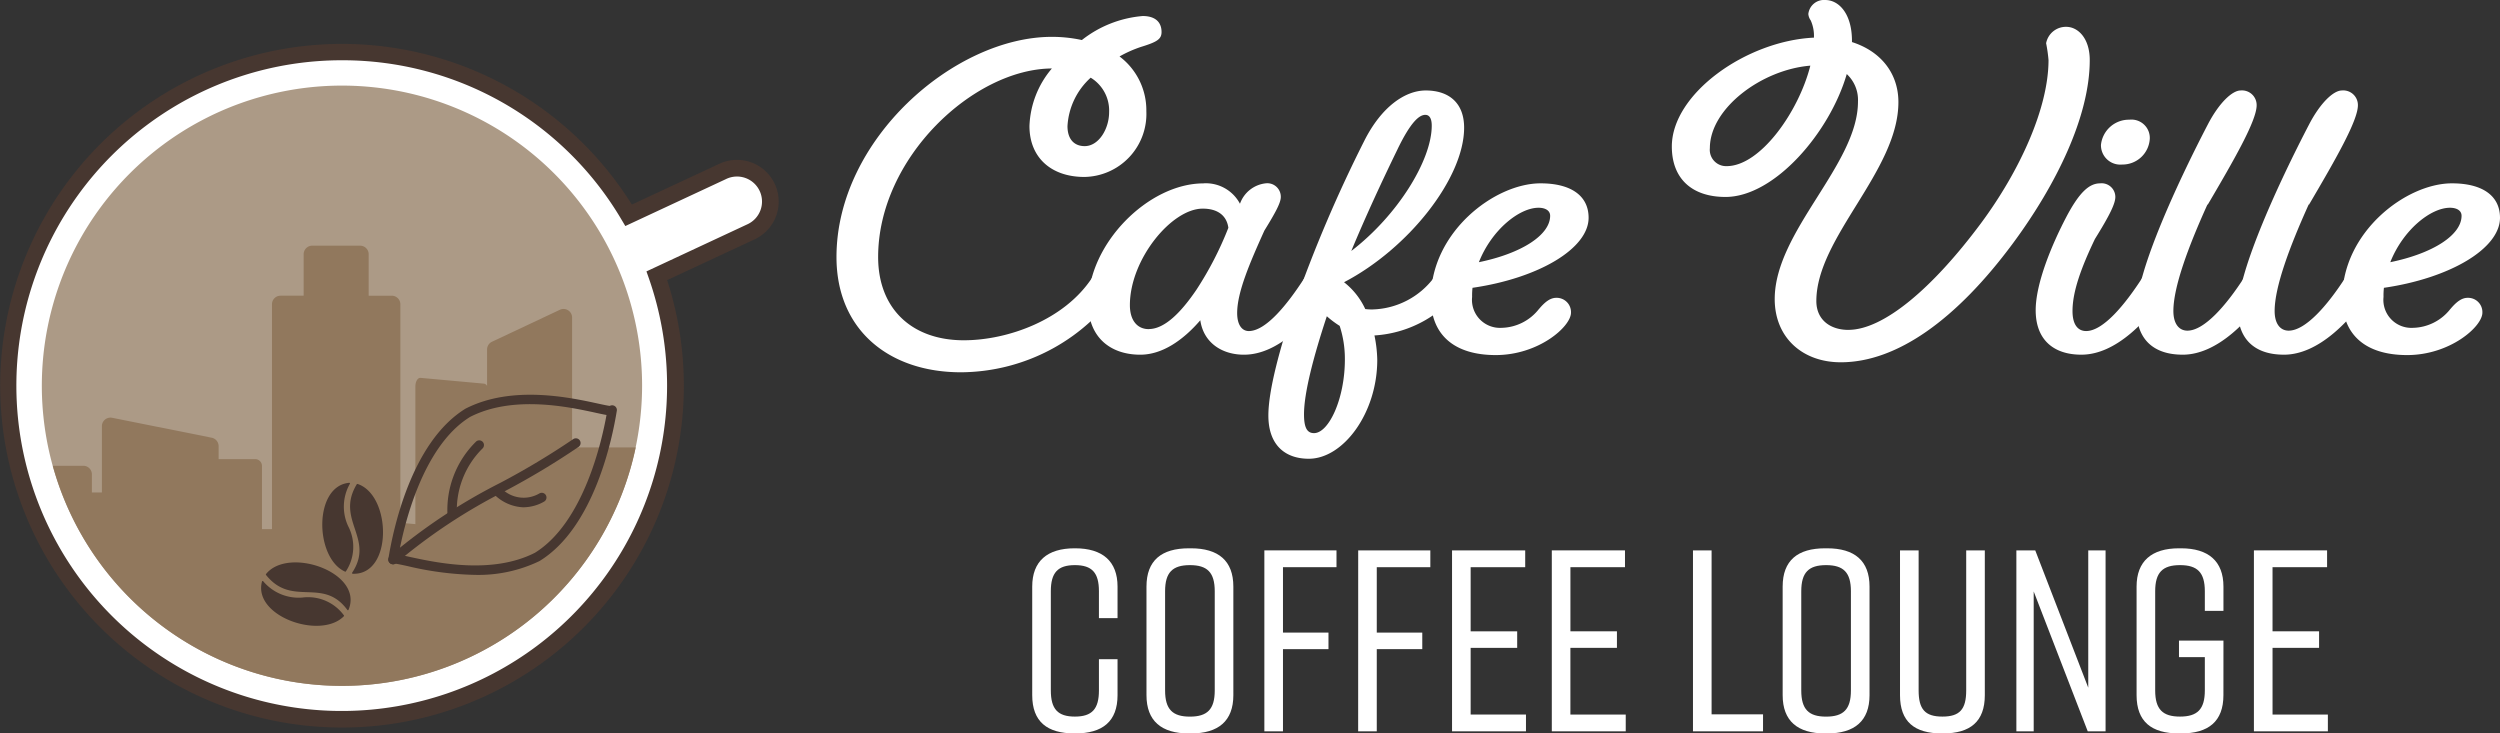 <svg xmlns="http://www.w3.org/2000/svg" xmlns:xlink="http://www.w3.org/1999/xlink" width="299.796" height="87.952" viewBox="0 0 299.796 87.952"><rect x="0" y="0" width="299.796" height="87.952" fill="#333333" stroke="none"/><defs><style>.a{fill:none;}.b{clip-path:url(#a);}.c{fill:#fff;}.d{fill:#473730;}.e{fill:#ac9a86;}.f{fill:#91785d;}</style><clipPath id="a"><rect class="a" width="299.796" height="87.952" transform="translate(0 0)"/></clipPath></defs><g transform="translate(0 0)"><g class="b"><path class="c" d="M130.984,33.267c.624-1.009,1.2-1.728,2.113-1.728a1.671,1.671,0,0,1,1.776,1.536,1.739,1.739,0,0,1-.288.96,23.205,23.205,0,0,1-19.346,10.609c-8.593,0-14.929-5.041-14.929-13.825,0-14.113,14.161-26.4,25.826-26.4a16.892,16.892,0,0,1,3.6.383,13.6,13.6,0,0,1,7.3-2.88c1.488,0,2.256.72,2.256,1.92,0,.865-.576,1.2-2.448,1.777a14.418,14.418,0,0,0-2.592,1.151,8.075,8.075,0,0,1,3.216,6.577,7.552,7.552,0,0,1-7.441,7.872c-3.936,0-6.576-2.3-6.576-6.095a11.24,11.24,0,0,1,2.688-6.913c-9.361.047-20.834,10.7-20.834,22.61,0,6.192,4.033,9.984,10.273,9.984,5.28,0,12.1-2.448,15.409-7.536m-.192-23.954a8.46,8.46,0,0,0-2.784,5.809c0,1.584.816,2.4,2.064,2.4,1.681,0,2.929-2.063,2.929-4.08a4.615,4.615,0,0,0-2.209-4.128"/><path class="c" d="M144.327,21.986a4.623,4.623,0,0,1,4.368,2.449,3.7,3.7,0,0,1,3.073-2.449,1.62,1.62,0,0,1,1.824,1.632c0,.672-.576,1.777-1.969,4.032-1.824,4.033-3.264,7.442-3.264,9.89,0,1.487.624,2.16,1.392,2.16,2.017,0,4.562-3.072,6.722-6.432.623-1.009,1.2-1.729,2.112-1.729a1.672,1.672,0,0,1,1.776,1.536,1.716,1.716,0,0,1-.289.96c-2.927,4.513-6.768,8.5-10.9,8.5-2.64,0-4.848-1.44-5.233-4.129-2.111,2.449-4.607,4.129-7.2,4.129-3.648,0-6.239-2.16-6.239-6.144,0-7.153,7.2-14.4,13.824-14.4M137.751,39.46c1.92,0,3.888-2.017,5.713-4.7a40.48,40.48,0,0,0,3.839-7.441c-.192-1.439-1.248-2.3-3.073-2.3-3.744,0-8.736,6.1-8.736,11.568,0,1.921.96,2.881,2.257,2.881"/><path class="c" d="M164.822,40.227a15.68,15.68,0,0,1,.337,2.929c0,6.385-4.081,11.856-8.209,11.856-2.881,0-4.849-1.679-4.849-5.183,0-2.977,1.344-8.018,3.216-13.538a164.329,164.329,0,0,1,8.306-19.442c2.063-4.08,4.9-6,7.343-6,2.785,0,4.609,1.488,4.609,4.464,0,6.049-6.672,14.5-14.4,18.53a8.714,8.714,0,0,1,2.544,3.216,5.512,5.512,0,0,0,.912.048,9.526,9.526,0,0,0,7.345-3.84c.624-1.009,1.2-1.728,2.112-1.728a1.672,1.672,0,0,1,1.776,1.536,1.731,1.731,0,0,1-.288.96,13.966,13.966,0,0,1-10.753,6.192m-4.176-1.151a11.686,11.686,0,0,1-1.536-1.153c-1.584,4.8-2.736,9.169-2.736,11.761,0,1.632.383,2.256,1.2,2.256,1.776,0,3.7-4.128,3.7-8.832a12.7,12.7,0,0,0-.624-4.032m6.96-21.219c-1.823,3.745-3.792,7.969-5.568,12.241,5.568-4.272,9.649-10.9,9.649-15.025,0-.96-.336-1.3-.768-1.3-.72,0-1.728.816-3.313,4.08"/><path class="c" d="M184.55,37.059c.769-.912,1.393-1.344,2.065-1.344a1.715,1.715,0,0,1,1.776,1.776c0,1.681-3.889,5.089-9.025,5.089-4.945,0-7.777-2.4-7.777-6.817,0-7.921,7.633-13.777,13.154-13.777,3.648,0,5.76,1.488,5.76,4.128,0,3.7-6,7.249-13.922,8.4a8.308,8.308,0,0,0-.047,1.1,3.355,3.355,0,0,0,3.5,3.7,5.848,5.848,0,0,0,4.512-2.256m-7.2-5.616c5.136-1.057,8.545-3.265,8.545-5.568,0-.624-.576-.961-1.393-.961-2.3,0-5.616,2.64-7.152,6.529"/><path class="c" d="M221.654,39.556c4.176,0,10.033-4.9,15.889-12.769,4.7-6.337,8.112-13.874,8.112-19.586a17.806,17.806,0,0,0-.288-2.016,2.415,2.415,0,0,1,2.4-1.968c1.44,0,2.832,1.391,2.832,3.984,0,6.769-4.032,14.978-9.217,21.985-6.721,9.074-13.873,14.258-20.642,14.258-4.608,0-7.92-2.976-7.92-7.585,0-8.112,9.985-16.129,9.985-23.666a4.227,4.227,0,0,0-1.345-3.312c-2.015,6.961-8.64,14.737-14.545,14.737-4.032,0-6.432-2.208-6.432-6.048,0-6.337,8.928-12.674,17.042-13.057a4.558,4.558,0,0,0-.385-2.065,1.532,1.532,0,0,1-.288-.767A1.889,1.889,0,0,1,218.869,0c1.68,0,3.216,1.681,3.216,4.9v.145c3.457,1.1,5.569,3.744,5.569,7.2,0,8.257-9.841,16.226-9.841,23.859,0,2.255,1.68,3.456,3.841,3.456M217.093,7.873c-5.856.48-12.049,5.137-12.049,9.889a1.956,1.956,0,0,0,2.016,2.16c4.033,0,8.641-6.528,10.033-12.049"/><path class="c" d="M249.588,42.533c-3.312,0-5.472-1.777-5.472-5.329,0-3.216,1.919-7.825,3.648-11.137,1.632-3.12,2.832-4.08,4.08-4.08a1.645,1.645,0,0,1,1.824,1.632c0,.768-.624,2.112-2.448,5.041-1.632,3.408-2.688,6.288-2.688,8.639,0,1.729.719,2.4,1.631,2.4,2.017,0,4.609-3.073,6.769-6.433.624-1.009,1.2-1.728,2.112-1.728a1.672,1.672,0,0,1,1.777,1.536,1.725,1.725,0,0,1-.288.959c-2.928,4.513-6.817,8.5-10.945,8.5m5.76-28.179A2.2,2.2,0,0,1,257.8,16.61a3.274,3.274,0,0,1-3.312,3.121,2.321,2.321,0,0,1-2.544-2.353,3.367,3.367,0,0,1,3.408-3.024"/><path class="c" d="M261.732,42.532c-3.408,0-5.521-1.776-5.521-5.377,0-4.656,4.945-15.313,8.545-22.226,1.344-2.591,2.929-4.08,3.937-4.08a1.755,1.755,0,0,1,1.92,1.776c0,1.873-2.784,6.673-5.857,11.905h-.047c-2.305,5.089-4.081,9.889-4.081,12.77,0,1.584.72,2.351,1.68,2.351,2.017,0,4.656-3.023,6.817-6.384.624-1.008,1.2-1.728,2.112-1.728a1.672,1.672,0,0,1,1.776,1.536,1.723,1.723,0,0,1-.288.96c-2.929,4.513-6.864,8.5-10.993,8.5"/><path class="c" d="M273.875,42.532c-3.408,0-5.521-1.776-5.521-5.377,0-4.656,4.945-15.313,8.545-22.226,1.344-2.591,2.929-4.08,3.937-4.08a1.755,1.755,0,0,1,1.92,1.776c0,1.873-2.784,6.673-5.857,11.905h-.047c-2.3,5.089-4.081,9.889-4.081,12.77,0,1.584.72,2.351,1.68,2.351,2.017,0,4.656-3.023,6.817-6.384.624-1.008,1.2-1.728,2.112-1.728a1.672,1.672,0,0,1,1.776,1.536,1.723,1.723,0,0,1-.288.96c-2.929,4.513-6.864,8.5-10.993,8.5"/><path class="c" d="M293.844,37.059c.768-.912,1.392-1.344,2.064-1.344a1.714,1.714,0,0,1,1.776,1.776c0,1.681-3.888,5.089-9.024,5.089-4.945,0-7.778-2.4-7.778-6.817,0-7.921,7.633-13.777,13.154-13.777,3.648,0,5.76,1.488,5.76,4.128,0,3.7-6,7.249-13.921,8.4a8.308,8.308,0,0,0-.047,1.1,3.355,3.355,0,0,0,3.5,3.7,5.848,5.848,0,0,0,4.513-2.256m-7.2-5.616c5.137-1.057,8.545-3.265,8.545-5.568,0-.624-.576-.961-1.392-.961-2.3,0-5.617,2.64-7.153,6.529"/><path class="c" d="M134.014,83.363c0,3.162-1.8,4.589-5.085,4.589h-.062c-3.287,0-5.085-1.4-5.085-4.589V70.341c0-3.039,1.8-4.589,5.085-4.589h.062c3.286,0,5.085,1.55,5.085,4.589v3.782h-2.232V70.9c0-2.232-.837-3.131-2.884-3.131s-2.884.9-2.884,3.131V82.8c0,2.233.838,3.132,2.884,3.132s2.884-.9,2.884-3.132V79.053h2.232Z"/><path class="c" d="M142.569,65.752h.248c3.286,0,5.085,1.489,5.085,4.589V83.364c0,3.1-1.8,4.589-5.085,4.589h-.248c-3.287,0-5.085-1.489-5.085-4.589V70.341c0-3.132,1.8-4.589,5.085-4.589m.124,20.185c2.077,0,2.977-.868,2.977-3.132V70.9c0-2.263-.9-3.131-2.977-3.131s-2.977.868-2.977,3.131V82.805c0,2.264.9,3.132,2.977,3.132"/><path class="c" d="M151.62,66h8.65v2.016h-6.418v7.843h5.457v1.985h-5.457V87.7H151.62Z"/><path class="c" d="M162.873,66h8.65v2.016H165.1v7.843h5.457v1.985H165.1V87.7h-2.232Z"/><path class="c" d="M174.126,87.7V66H182.9v2.016h-6.542v7.689h5.581v1.984h-5.581v8h6.635V87.7Z"/><path class="c" d="M186.09,87.7V66h8.775v2.016h-6.543v7.689H193.9v1.984h-5.581v8h6.636V87.7Z"/><path class="c" d="M211.419,87.7h-8.4V66h2.232V85.658h6.17Z"/><path class="c" d="M218.858,65.752h.248c3.286,0,5.085,1.489,5.085,4.589V83.364c0,3.1-1.8,4.589-5.085,4.589h-.248c-3.287,0-5.085-1.489-5.085-4.589V70.341c0-3.132,1.8-4.589,5.085-4.589m.124,20.185c2.077,0,2.977-.868,2.977-3.132V70.9c0-2.263-.9-3.131-2.977-3.131s-2.977.868-2.977,3.131V82.805c0,2.264.9,3.132,2.977,3.132"/><path class="c" d="M238.016,83.363c0,3.162-1.736,4.589-5.022,4.589h-.124c-3.288,0-5.024-1.4-5.024-4.589V66h2.233V82.8c0,2.264.775,3.132,2.852,3.132s2.853-.868,2.853-3.132V66h2.232Z"/><path class="c" d="M241.8,87.7V66h2.264l6.356,16.464V66h2.077V87.7h-2.139l-6.48-16.774V87.7Z"/><path class="c" d="M266.629,83.363c0,3.162-1.8,4.589-5.085,4.589H261.3c-3.286,0-5.085-1.4-5.085-4.589V70.341c0-3.039,1.8-4.589,5.085-4.589h.248c3.287,0,5.085,1.55,5.085,4.589v2.915H264.4V70.9c0-2.263-.9-3.131-2.977-3.131s-2.977.868-2.977,3.131V82.8c0,2.264.9,3.132,2.977,3.132s2.977-.868,2.977-3.132v-4h-3.1V76.821h5.333Z"/><path class="c" d="M270.286,87.7V66h8.774v2.016h-6.542v7.689H278.1v1.984h-5.581v8h6.635V87.7Z"/><path class="c" d="M91.935,22.512a4,4,0,0,0-5.315-1.934L75.384,25.817a39.992,39.992,0,1,0,3.38,7.249L90,27.826a4,4,0,0,0,1.935-5.314"/><path class="d" d="M41.074,87.246a40.99,40.99,0,1,1,34.7-62.714L86.2,19.671a5,5,0,1,1,4.226,9.062L80,33.593A40.987,40.987,0,0,1,41.074,87.246m.018-80.019A39.016,39.016,0,1,0,77.821,33.4l-.3-.855L89.577,26.92a3,3,0,1,0-2.535-5.436L74.987,27.106l-.463-.779a38.805,38.805,0,0,0-33.432-19.1"/><path class="e" d="M41.012,82.249A35.992,35.992,0,1,1,77,46.258,36.032,36.032,0,0,1,41.012,82.249"/><path class="f" d="M69.434,53.655a1.009,1.009,0,0,0-.828.452V38.08a1.029,1.029,0,0,0-1.467-.931L59,40.98a1.028,1.028,0,0,0-.591.931v4.366a.51.51,0,0,0-.357-.27l-7.623-.694c-.336-.03-.618.439-.618,1.028V62.853l-1.8-.163v-26.2a1.028,1.028,0,0,0-1.028-1.028H44.211V30.489a1.028,1.028,0,0,0-1.028-1.028H37.442a1.029,1.029,0,0,0-1.029,1.028V35.46H33.642a1.028,1.028,0,0,0-1.028,1.028V63.453h-1.2V55.871a.816.816,0,0,0-.816-.816H26.216V53.5a1.029,1.029,0,0,0-.827-1.009L13.449,50.1a1.029,1.029,0,0,0-1.23,1.009v7.943h-1.2V56.883a1.028,1.028,0,0,0-1.028-1.028H6.33a35.988,35.988,0,0,0,69.905-2.2Z"/><path class="d" d="M56.973,68.939a38.028,38.028,0,0,1-8.119-1.058c-.575-.125-1.166-.253-1.437-.283a.577.577,0,0,1-.33.071.571.571,0,0,1-.522-.567.524.524,0,0,1,.013-.11h0c.522-3.263,2.691-13.954,9.241-17.984,5.57-2.857,12.525-1.343,15.87-.616.574.125,1.166.254,1.437.283a.583.583,0,0,1,.328-.071.57.57,0,0,1,.523.567.541.541,0,0,1-.013.111h0c-.525,3.265-2.7,13.956-9.241,17.982l-.039.023a16.872,16.872,0,0,1-7.711,1.652m-9.164-2.43c.313.052.725.142,1.286.264,3.209.7,9.884,2.149,15.051-.485,5.843-3.613,8.029-13.426,8.586-16.525-.313-.051-.725-.141-1.285-.263-3.215-.7-9.9-2.154-15.073.495-5.823,3.584-8.009,13.409-8.565,16.514m-.114.655a.916.916,0,0,1-.068.2.489.489,0,0,0,.068-.2m16.73-.382h0ZM72.918,48.9a.5.5,0,0,0-.073.206.882.882,0,0,1,.073-.206"/><path class="d" d="M47.132,67.669a.566.566,0,0,1-.376-.99A67.7,67.7,0,0,1,60,57.9a91.714,91.714,0,0,0,8.744-5.245.567.567,0,0,1,.651.928A92.928,92.928,0,0,1,60.543,58.9a66.8,66.8,0,0,0-13.035,8.629.562.562,0,0,1-.376.143"/><path class="d" d="M62.8,60.838a5.256,5.256,0,0,1-3.52-1.53.567.567,0,1,1,.758-.844,3.724,3.724,0,0,0,4.658.7.566.566,0,1,1,.543.994,5.064,5.064,0,0,1-2.439.675"/><path class="d" d="M54.227,62.288a.566.566,0,0,1-.567-.554A11.487,11.487,0,0,1,57.043,53a.567.567,0,1,1,.8.8,10.393,10.393,0,0,0-3.049,7.9.567.567,0,0,1-.555.579Z"/><path class="d" d="M36.32,71.651A5.552,5.552,0,0,1,31.56,69.7a.081.081,0,0,0-.14.03c-1.131,4.165,7.015,7.016,9.814,4.168a.079.079,0,0,0,.011-.1,5.328,5.328,0,0,0-4.925-2.149"/><path class="d" d="M31.9,68.945c3.125,3.923,6.826.194,9.754,4.2a.081.081,0,0,0,.14-.014c1.866-4.468-7.215-7.643-9.895-4.29a.084.084,0,0,0,0,.1"/><path class="d" d="M41.78,63.157a5.552,5.552,0,0,1,.177-5.141.081.081,0,0,0-.077-.12c-4.3.384-4.146,9.012-.505,10.65a.08.08,0,0,0,.1-.024,5.33,5.33,0,0,0,.307-5.365"/><path class="d" d="M42.784,58.072c-2.6,4.292,2.187,6.47-.555,10.605a.081.081,0,0,0,.062.127c4.838.2,4.665-9.419.591-10.769a.085.085,0,0,0-.1.037"/></g></g></svg>